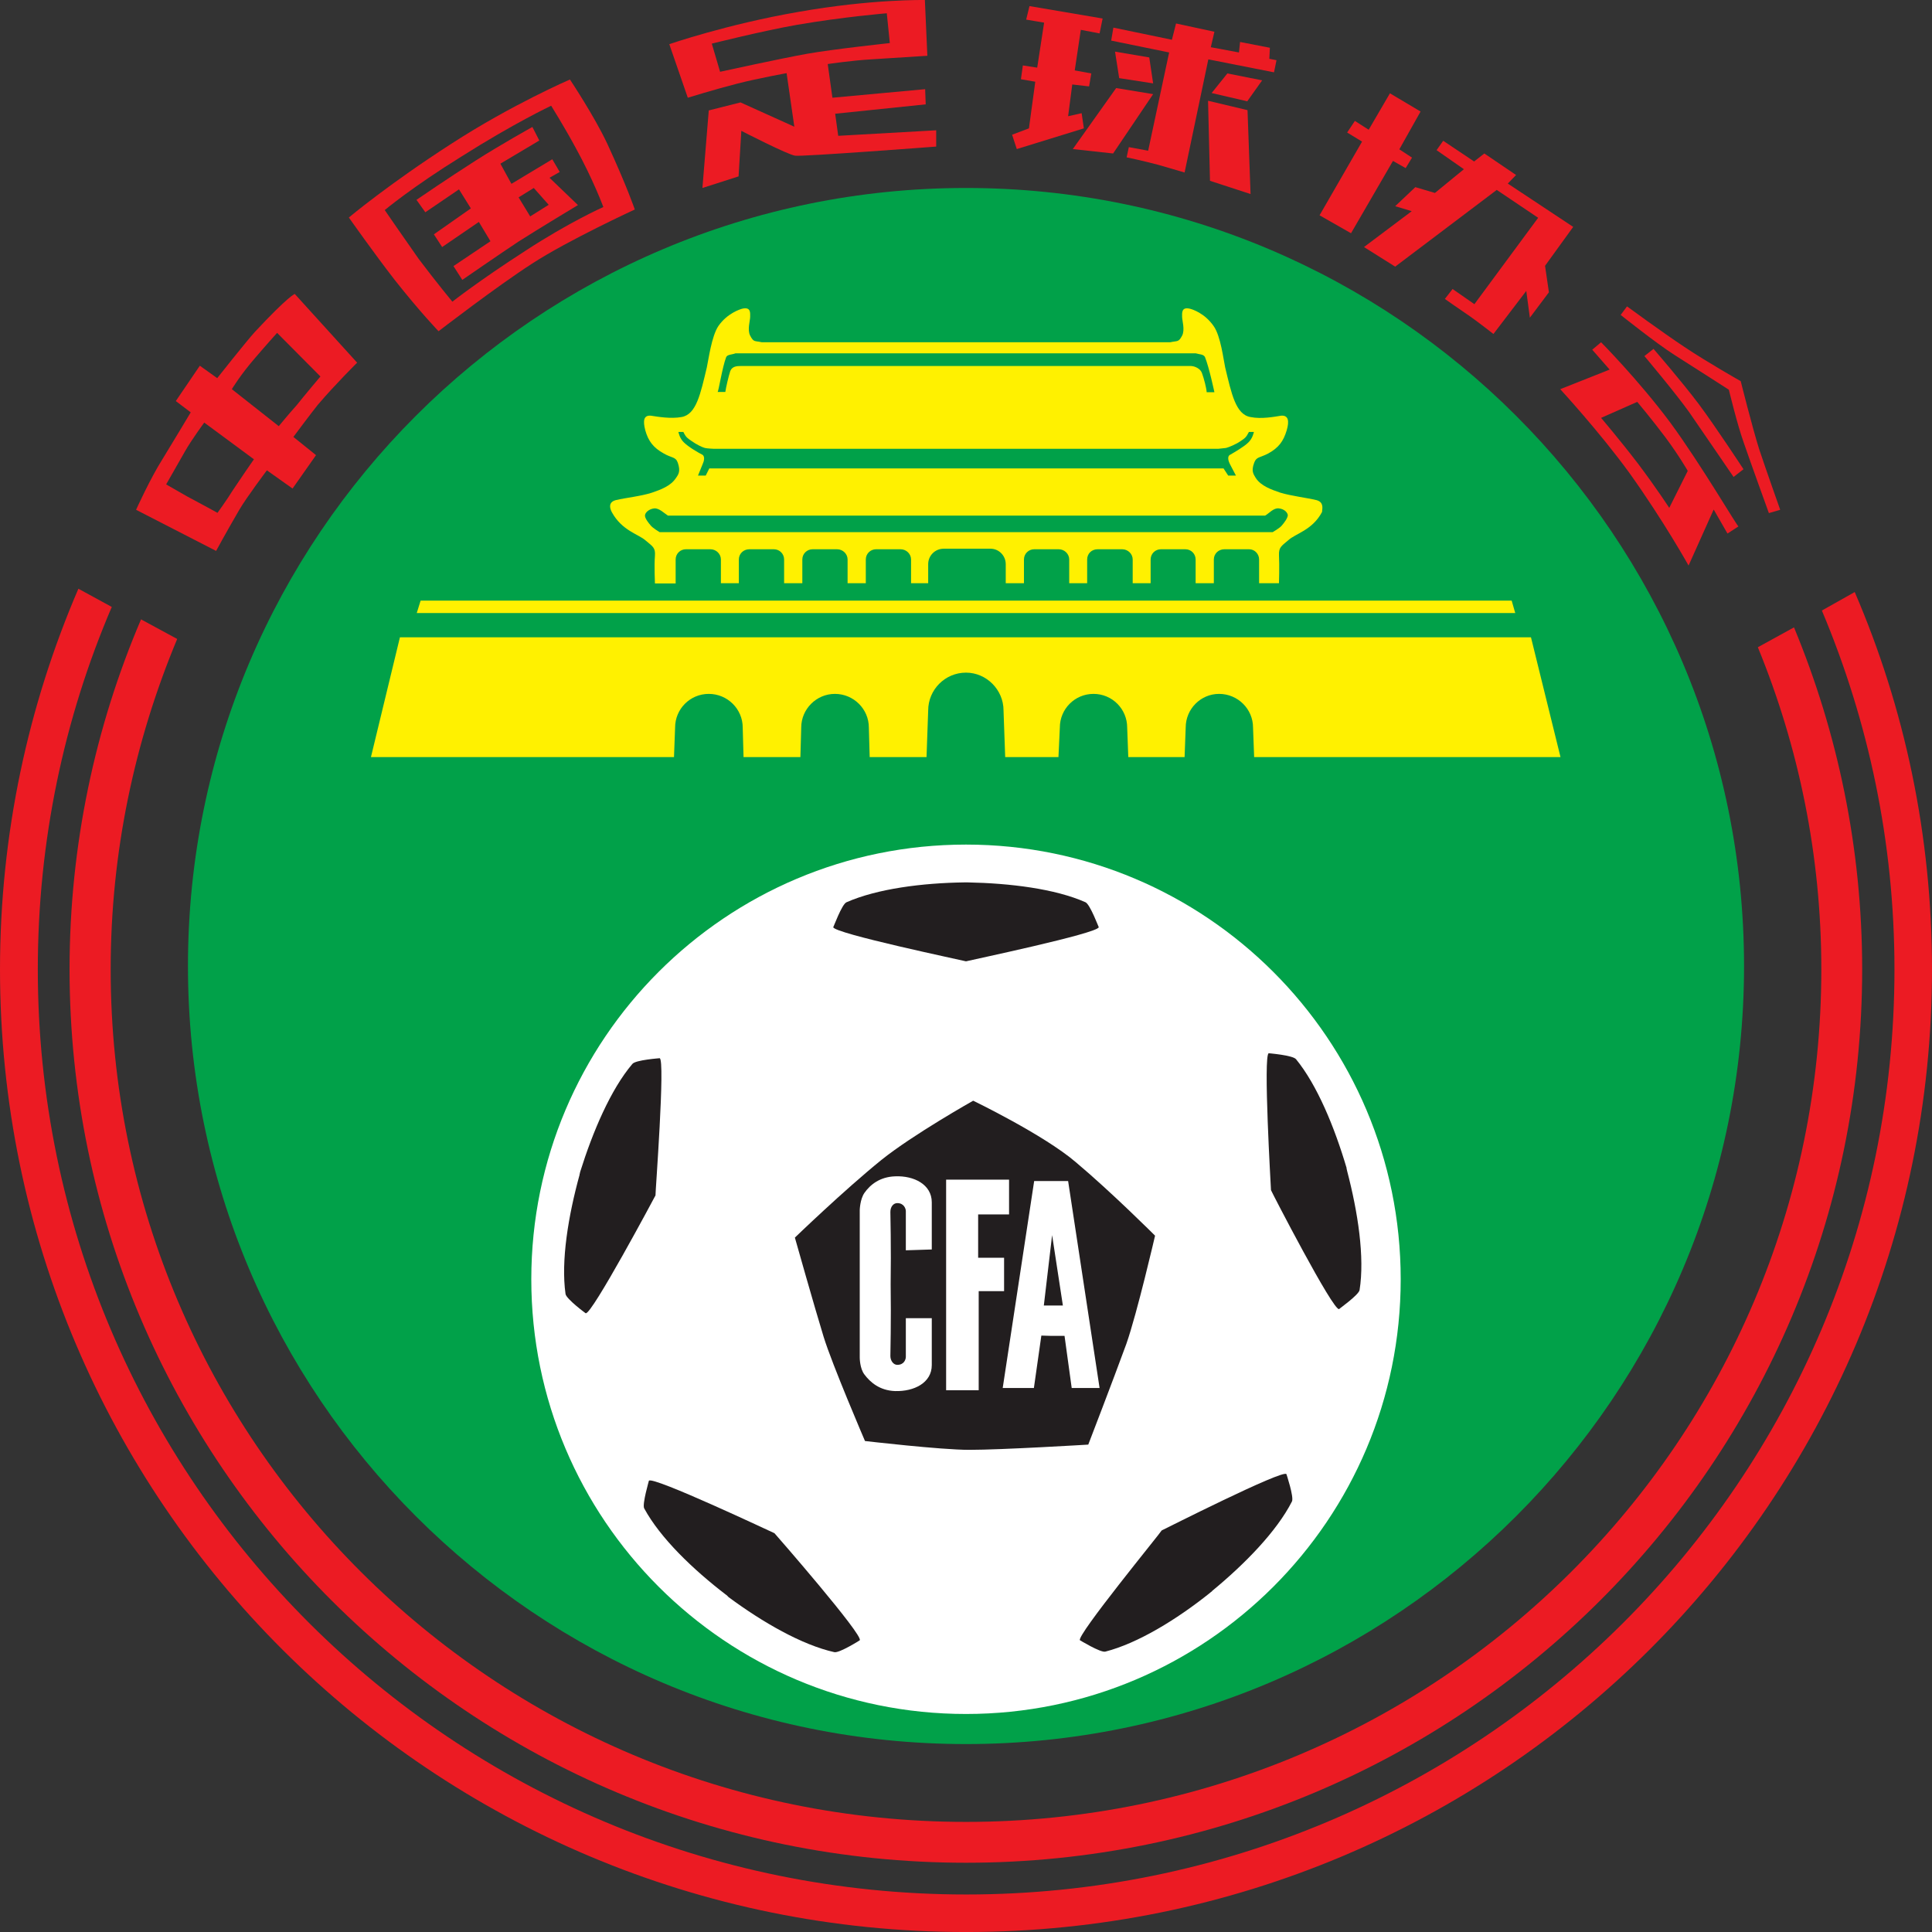 <svg xmlns="http://www.w3.org/2000/svg" xmlns:xlink="http://www.w3.org/1999/xlink" viewBox="50 49.992 700 700.008" xml:space="preserve" enable-background="new 0 0 800 800"><rect x="50" y="49.992" width="700" height="700.008" fill="#333333" stroke="none"/><style>.st1{fill:#fff100}.st2{fill:#fff}.st3{fill:#221e1f}.st4{fill:#ec1b23}</style><g><g><path d="M400,681.9c155.7,0,281.9-126.2,281.9-281.9c0-155.6-126.1-281.9-281.9-281.9 c-155.7,0-281.9,126.2-281.9,281.9S244.3,681.9,400,681.9z" fill="#01a149"/></g><g><g><g><path class="st1" d="M527,231.2c-3.8-0.9-9.1-1.5-13.1-2.7c-3.2-1.1-7-2.4-8.9-5.3c-0.9-1.5-1.7-2.5-0.6-5.5 c0.8-2.3,2.1-1.8,5.1-3.4c3.8-2.1,5.5-4.4,6.7-8.4c1-3.4,0.6-5.5-2-5.3c-2.5,0.4-7.2,1.3-11.1,0.5c-5.4-0.9-6.9-8.5-9.2-18 c-0.6-2.7-1.6-11.4-4.2-15c-3.2-4.6-7.7-6.1-8.8-6.3c-2.9-0.6-2.6,1.7-2.6,3c0,1.3,1.1,4.7,0,6.8c-1.3,2.5-1.7,1.8-4.3,2.4 h-45.7h-56.6h-45.7c-2.6-0.6-2.9,0.1-4.2-2.4c-1.1-2.1,0-5.5,0-6.8c0-1.4,0.3-3.6-2.7-3c-0.9,0.2-5.6,1.7-8.8,6.3 c-2.5,3.7-3.6,12.3-4.2,15c-2.3,9.6-3.8,17.1-9.2,18c-3.9,0.7-8.5-0.1-11.1-0.5c-2.6-0.2-2.9,1.8-2,5.3c1.1,3.9,2.9,6.3,6.7,8.4 c2.9,1.7,4.3,1.1,5.1,3.4c1,3,0.3,4.1-0.7,5.5c-1.9,2.9-5.5,4.2-8.7,5.3c-4,1.3-9.3,1.8-13.1,2.7c-2.6,0.7-2.3,2.7-1.4,4.4 c3.7,6.7,9.6,7.9,12.2,10.2c2.6,2.2,3.6,2.6,3.4,5.5c-0.3,3.6,0,10.1,0,10.1h7.5v-8.7c0-2.1,1.7-3.7,3.7-3.7h8.9 c2.1,0,3.8,1.7,3.8,3.7v8.6h6.5v-8.6c0-2.1,1.7-3.7,3.8-3.7h8.9c2.1,0,3.7,1.7,3.7,3.7v8.6h6.6v-8.6c0-2.1,1.7-3.7,3.7-3.7h8.9 c2.1,0,3.8,1.7,3.8,3.7v8.6h6.6v-8.6c0-2.1,1.7-3.7,3.7-3.7h8.9c2.1,0,3.8,1.7,3.8,3.7v8.6h6.2c0-3.8,0-6.3,0-6.9 c0-3.1,2.5-5.6,5.6-5.6h17c3,0,5.5,2.5,5.5,5.6c0,0.6,0,3.1,0,6.9h6.6v-8.6c0-2.1,1.7-3.7,3.7-3.7h8.9c2.1,0,3.8,1.7,3.8,3.7 v8.6h6.5v-8.6c0-2.1,1.6-3.7,3.8-3.7h8.9c2.1,0,3.8,1.7,3.8,3.7v8.6h6.5v-8.6c0-2.1,1.7-3.7,3.7-3.7h8.9c2.1,0,3.7,1.7,3.7,3.7 v8.6h6.6v-8.6c0-2.1,1.7-3.7,3.8-3.7h9c2,0,3.6,1.7,3.6,3.7v8.6h7.2c0,0,0.2-6.6,0-10.1c-0.1-2.9,0.8-3.3,3.4-5.5 c2.6-2.4,8.7-3.6,12.2-10.2C529.2,233.8,529.5,231.9,527,231.2z M313.1,179.4c0.4-1,2.2-0.9,3.4-1.4h49.7h67.3h49.7 c1.3,0.4,2.9,0.3,3.4,1.4c1.5,3.7,3.4,12.7,3.4,12.7h-2.8c-0.1-1.6-1-5-1.7-6.9c-0.5-1.6-2.6-2.6-4.1-2.6c-0.4,0-22.1,0-46.8,0 c0,0-37.1,0-69.2,0c-24.5,0-46.4,0-46.9,0c-1.5,0-3.2,0.1-3.9,1.8c-0.6,1.8-1.6,6.1-1.8,7.6h-2.8 C310.3,192.1,311.7,183,313.1,179.4z M295.8,206.5h1.8c1,2.1,1.6,2.3,3,3.3c1.5,1.1,3.9,2.3,4.8,2.5c0.8,0.2,3.2,0.3,3.2,0.3 H355h90h46.4c0,0,2-0.2,2.8-0.3c0.9-0.2,3.8-1.4,5.3-2.5c1.5-1,2-1.3,3-3.3h1.8c0,0-0.4,2.3-2,3.8c-1.6,1.6-5.3,3.7-6.5,4.4 c-1.4,0.6-0.6,2.6-0.2,3.4l2.2,4.2H495l-1.7-2.6h-48h-90H307l-1.3,2.6h-2.8l1.7-4.2c0.4-0.8,1-2.8-0.2-3.4 c-1.4-0.7-5-2.8-6.6-4.4C296.2,208.8,295.8,206.5,295.8,206.5z M514.5,240.3c-0.6,0.9-3.4,2.5-3.4,2.5h-64.8h-92.4h-64.9 c0,0-2.7-1.6-3.3-2.5c-0.6-0.7-2.2-2.6-2-3.7c0.2-1.1,1.6-2.2,3.3-2.4c1.8-0.2,3.7,1.8,5,2.6h62.2h92h62.2 c1.4-0.8,3.1-2.9,5-2.6c1.8,0.2,3,1.3,3.2,2.4C516.6,237.7,515.2,239.5,514.5,240.3z"/></g><g><g><path class="st1" d="M434,313.6c0-6.7,5.4-12.2,12.2-12.2s12.2,5.5,12.2,12.2l0,0l0.4,10.7h20.4l0.4-10.7 c0-6.7,5.4-12.2,12.1-12.2c6.8,0,12.3,5.5,12.3,12.2l0,0l0.4,10.7h111l-10.7-43.4H194.9l-10.5,43.4h109.8l0.4-10.7 c0-6.7,5.4-12.2,12.2-12.2s12.3,5.5,12.3,12.2l0,0l0.3,10.7H340l0.3-10.7c0-6.7,5.5-12.2,12.2-12.2c6.8,0,12.3,5.5,12.3,12.2 l0,0l0.3,10.7h20.6l0.6-16.9c0-7.5,6.1-13.7,13.7-13.7c7.4,0,13.6,6.2,13.6,13.7v0.1l0.6,16.8h19.3L434,313.6z"/></g><g><polygon class="st1" points="597.7,267.6 552.1,267.6 248,267.6 202.4,267.6 201,272.1 248,272.1 552.1,272.1 599,272.1"/></g></g></g><g><g><path class="st2" d="M400,671c87,0,157.5-70.5,157.5-157.5S486.9,356,400,356c-87,0-157.5,70.5-157.5,157.5S313,671,400,671z"/></g><g><g><g><path class="st3" d="M448.1,385.9c0,0.2-3.1-8.2-4.8-9c-11-4.9-27.4-6.9-42.7-7.2c-0.2,0-0.3,0-0.4,0c-0.1,0-0.2,0-0.2,0 s-0.1,0-0.2,0c-0.1,0-0.2,0-0.3,0c-15.3,0.2-31.7,2.3-42.8,7.2c-1.7,0.7-4.8,9.3-4.8,9c-0.2,2.2,47.6,12.2,48.1,12.4l0,0l0,0 l0,0l0,0C400.5,398.1,448.3,388.1,448.1,385.9z"/></g><g><path class="st3" d="M535.2,524.3c-0.3,0.1,7.1-5.1,7.4-6.9c1.9-11.9-0.6-28.2-4.5-43.1c0-0.2-0.1-0.3-0.1-0.4 c0-0.1,0-0.1,0-0.2c0,0-0.1,0-0.1-0.1c0-0.2,0-0.3,0-0.4c-4.4-14.9-10.7-30.1-18.3-39.4c-1.1-1.5-10.1-2.2-9.9-2.2 c-2.1,0.3,0.8,49.1,0.8,49.6l0,0l0,0l0,0l0,0C510.7,481.8,533.1,525.2,535.2,524.3z"/></g><g><path class="st3" d="M289,433.4c0.3,0-8.8,0.6-9.9,2.1c-7.8,9.2-14.3,24.4-18.9,39.1c0,0.1,0,0.3-0.1,0.3c0,0.1,0,0.1,0,0.3 l-0.1,0.1c0,0.1,0,0.2,0,0.3c-4.1,14.9-6.8,31.2-5.1,43.2c0.2,1.8,7.5,7.2,7.3,7c2.1,0.8,25.1-42.3,25.3-42.7l0,0l0,0V483l0,0 C287.4,482.6,291.1,433.7,289,433.4z"/></g><g><path class="st3" d="M285.1,586.5c0.1-0.2-2.5,8.5-1.7,10c5.8,10.7,17.6,22.1,29.9,31.5c0.1,0,0.2,0.1,0.2,0.2h0.1 c0,0.1,0,0.1,0.1,0.2c0.1,0.1,0.2,0.1,0.2,0.2c12.4,9.2,26.7,17.4,38.4,20c1.8,0.4,9.4-4.4,9.2-4.3 c1.5-1.7-30.5-38.4-30.9-38.8l0,0l0,0l0,0l0,0C330.5,605.5,286.3,584.6,285.1,586.5z"/></g><g><path class="st3" d="M441.3,644.3c-0.3-0.2,7.5,4.6,9.2,4.1c11.7-3,25.8-11.6,37.8-21.2c0.1-0.1,0.2-0.2,0.3-0.2 c0-0.2,0.2-0.2,0.2-0.2l0.1-0.1c0.1,0,0.2-0.1,0.3-0.3c11.9-9.8,23.4-21.6,28.9-32.4c0.8-1.6-2.1-10.2-2-9.9 c-1.1-1.9-44.7,20.2-45.2,20.4l0,0l0,0l0,0l0,0C470.8,605,439.7,642.9,441.3,644.3z"/></g></g><g><path class="st3" d="M402.6,448.8c0,0-21.7,12.2-33.3,21.5c-13.7,11.1-31.3,28.1-31.3,28.1s7.2,25.5,10.4,35.9 c3.1,10.1,15,37.8,15,37.8s27.4,3.2,37.8,3.2c11.8,0,43.1-1.9,43.1-1.9s8.9-23.1,13.8-36.5c3.9-11.1,10.4-39.2,10.4-39.2 s-15.7-15.7-28.8-26.7C428.1,461.1,402.6,448.8,402.6,448.8z"/></g><g><g><path class="st2" d="M387.6,502.7v-17.1c0-6.4-6.4-9.7-13.3-9.4c-5.5,0.2-9,3-11.1,6c-1.6,2.3-1.7,6.2-1.7,6.2v23.6v6.2v23.7 c0,0,0,3.9,1.7,6.1c2.1,2.8,5.5,5.8,11.1,6c6.9,0.2,13.3-3,13.3-9.4v-17h-9.4c0,0,0,12.8,0,14c0,0.9-0.6,2.9-3.1,2.9 c-1.4,0-2.5-1.5-2.5-3.2c0,0,0.3-13.5,0.1-26c0.2-12.8-0.1-26.2-0.1-26.2c0-1.9,1.1-3.2,2.5-3.2c2.4,0,3.1,2,3.1,2.9 c0,1.3,0,14.2,0,14.2L387.6,502.7L387.6,502.7z"/></g><g><polygon class="st2" points="392.8,477.4 415.6,477.4 415.6,490 404.4,490 404.4,505.7 413.8,505.7 413.8,517.8 404.6,517.8 404.6,553.7 392.8,553.7"/></g><g><path class="st2" d="M427.3,533.9l3.4,0.1h0.8h4.2l2.6,18.9h10.1l-11.4-75h-3.4h-5.3h-3.6l-11.4,75h11.3L427.3,533.9z M431.2,497.5l3.9,25.5h-6.9L431.2,497.5z"/></g></g></g></g></g></g><g><g><g><path class="st4" d="M686.9,284.5c14.8,36.1,23,75.4,23,116.7c0,170.7-138.8,308.9-309.9,308.9S90.1,571.8,90.1,401.2 c0-42.5,8.7-82.8,24.1-119.7l-13.1-7.1c-16.6,38.9-25.9,81.8-25.9,126.8C75.3,580,220.6,724.9,400,724.9 c179.3,0,324.7-145,324.7-323.7c0-43.9-8.9-85.8-24.7-123.9L686.9,284.5z"/></g><g><path class="st4" d="M710.1,271.2c16.9,40.1,26.3,84,26.3,130c0,185.2-150.7,335.2-336.3,335.2c-185.9,0-336.4-150.1-336.4-335.2 c0-46.5,9.5-90.9,26.8-131.3l-12.1-6.6C60.2,305.6,50,352.2,50,401.2C50,593.9,206.7,750,400,750s350-156.1,350-348.8 c0-48.5-9.9-94.7-28-136.7L710.1,271.2z"/></g></g><g><g><path class="st4" d="M179.4,181.4l-22.6-24.9c0,0-2.2,0.6-14.5,13.8c-3,3.3-13.6,16.7-13.6,16.7l-6.3-4.5l-8.7,12.8l5.4,4.1 c0,0-7.3,12.2-10.2,16.9c-4.5,7.1-9.6,18.4-9.6,18.4l29,14.9c0,0,3-5.6,8.4-14.9c2.7-4.6,10-14.3,10-14.3l9.3,6.6l8.5-12.1 l-8.2-6.6c0,0,6.7-9,8.9-11.7C171.7,189,179.4,181.4,179.4,181.4z M134.3,227.7c-2,3.3-5.5,8.1-5.5,8.1s-8.2-4.5-11.1-6 c-2.8-1.6-7.5-4.3-7.5-4.3s4.7-8.2,6.9-12.1c2.2-3.9,6.9-10.3,6.9-10.3l18,13.3C141.9,216.5,136.4,224.5,134.3,227.7z M151,204.4 l-17-13.4c0,0,3.1-5.2,8.5-11.4c4.1-4.8,7.9-9,7.9-9l15.7,15.8c0,0-6,7.1-8.6,10.4C154.7,199.9,151,204.4,151,204.4z"/></g><g><g><path class="st4" d="M270,102c-4.7-10-13.5-23.2-13.5-23.2s-21.1,9.1-43,23.3c-22.7,14.6-37.1,26.7-37.1,26.7s9,12.8,16.6,22.6 c9.4,11.9,15.9,18.6,15.9,18.6s21-16.2,33.9-24.5c12.9-8.4,37.2-19.6,37.2-19.6S277.2,117.6,270,102z M240.3,140.9 c-16.9,10.9-26.4,18.4-26.4,18.4s-5.4-6.5-12.2-15.5c-5.3-7.5-12.3-17.7-12.3-17.7s9.9-8.3,27.8-19.4 c19.1-12.1,32.5-18.4,32.5-18.4s4.8,7.7,8.8,15.1c6.5,11.8,10.1,21.6,10.1,21.6S256.2,130.5,240.3,140.9z"/></g><g><path class="st4" d="M249.1,114.4l3.7-2.1l-2.7-4.6l-14.8,8.9l-4-7.3l14.1-8.4l-2.5-4.9c0,0-11.2,6.2-20.6,12.2 c-9.9,6.3-21.4,14.2-21.4,14.2l3.2,4.5l12.2-8.3l4.3,6.9l-13.4,9.4l3,4.6l13.3-9.1l4.2,7l-13.4,9l3.2,5c0,0,13.9-9.6,20.4-13.9 c6.7-4.3,21.5-13.2,21.5-13.2L249.1,114.4z M242.1,128.4l-4.2-6.9l5.5-3.4l5.4,6.1L242.1,128.4z"/></g></g><g><path class="st4" d="M389.2,97.2l-35.5,2l-1.1-8l32.8-3.4l-0.2-5.5l-33.6,3.1l-1.7-12.2c0,0,8.7-1.3,15.7-1.7 c6.4-0.4,20.4-1.3,20.4-1.3L385.1,50c0,0-19.2-0.4-45.8,4.3C313.3,58.8,292.5,66,292.5,66l6.7,19.4c0,0,9.7-3,17.9-5.1 c7.4-1.9,17.9-3.8,17.9-3.8l2.8,19.4l-19.5-8.8L306.8,90l-2.3,28.1l13.1-4.2l1-16.5c0,0,16.9,8.7,19.5,9 c2.6,0.4,51.1-3.3,51.1-3.3L389.2,97.2z M310.9,76l-3-10.2c0,0,18.3-4.6,30.8-6.8c16.8-2.9,32.6-4.2,32.6-4.2l1.1,10.8 c0,0-20.6,2.2-30.1,3.9C332.8,71.2,310.9,76,310.9,76z"/></g><g><g><polygon class="st4" points="423,52.2 449.5,56.7 448.4,62.1 441.6,60.8 439.4,75.5 445.4,76.6 444.6,81.3 438.5,80.6 437,92.1 441.9,91 442.7,96.5 418.4,104 416.7,98.8 422.8,96.5 425.1,79.6 419.9,78.7 420.6,73.7 425.8,74.5 428.3,58.2 421.8,57.1"/></g><g><path class="st4" d="M453.4,60l-0.8,4.7l21,4.3l-7.6,35.6l-7-1.3l-0.8,3.7c0,0,5.8,1.2,11.4,2.7c5.6,1.6,9.6,2.8,9.6,2.8l8.6-41 l23.8,4.7l0.9-4.4l-2.6-0.5l0.2-4l-10.8-2.1l-0.4,3.8l-10.2-1.9l1.3-5.6l-13.9-3l-1.5,5.9L453.4,60z"/></g><g><polygon class="st4" points="454,68.7 466.4,70.8 467.8,80.2 455.5,78.3"/></g><g><polygon class="st4" points="454.4,81.9 467.8,84.1 453.3,105.6 438.7,104"/></g><g><polygon class="st4" points="494.7,76.6 507.3,79.1 501.9,86.7 489,83.7"/></g><g><polygon class="st4" points="487.7,86.5 502,89.9 503.1,120.3 488.4,115.5"/></g></g><g><g><polygon class="st4" points="553.6,83.8 564.7,90.4 557,104.1 561.6,107.1 559.3,110.9 554.7,108.3 539.5,134.5 528.1,128 543.5,101.3 538.1,98 540.9,93.8 545.9,97"/></g><g><path class="st4" d="M572.9,101l11.2,7.5l3.7-2.9l11.5,7.8l-3,3.1l23.7,15.7l-10.2,14.1l1.4,9.6l-6.9,9.2l-1.3-9.7L591.1,171 c0,0-5.5-4.3-8.5-6.4c-3-2-9.1-6.3-9.1-6.3l2.8-3.6l7.9,5.5l23.1-31.3l-15-10.1l-36.8,27.8l-11.3-7.1l17.3-13l-6-1.8l7.3-6.9 l7.1,2.1l10.5-8.6l-9.9-6.9L572.9,101z"/></g></g><g><g><path class="st4" d="M639.5,161l-2.3,3.1c0,0,12.9,10.3,19.5,14.5c6.8,4.3,19.7,12.6,19.7,12.6s3,12.5,5.4,19.2 c2.4,7,9.1,25.5,9.1,25.5l4.1-1.2c0,0-5-14.1-7.6-21.9c-2.5-7.9-6.7-24.7-6.7-24.7s-12.2-6.9-20.4-12.4 C652.3,170.4,639.5,161,639.5,161z"/></g><g><path class="st4" d="M649.1,176.4c0,0,10,11.5,16.4,20c6.4,8.6,16.2,23.6,16.2,23.6l-3.6,2.8c0,0-11.2-16.4-16.1-23.5 c-5-7-16.2-20.3-16.2-20.3L649.1,176.4z"/></g><g><path class="st4" d="M655.1,203c-11.5-15.4-25-29-25-29l-3.2,2.7l6.3,7.2l-17.9,7.1c0,0,14.3,15.5,25.1,30.4 c12.5,17.5,21.4,33.5,21.4,33.5l9.1-20.3l5,8.7l4-2.6C679.6,241.1,666.5,218.5,655.1,203z M654.8,234c0,0-4.6-7.1-11.3-16 c-6.8-8.9-13.4-16.6-13.4-16.6l13.1-5.8c0,0,5.3,6.3,10.1,12.7c5,6.7,8.2,12.3,8.2,12.3L654.8,234z"/></g></g></g></g></svg>